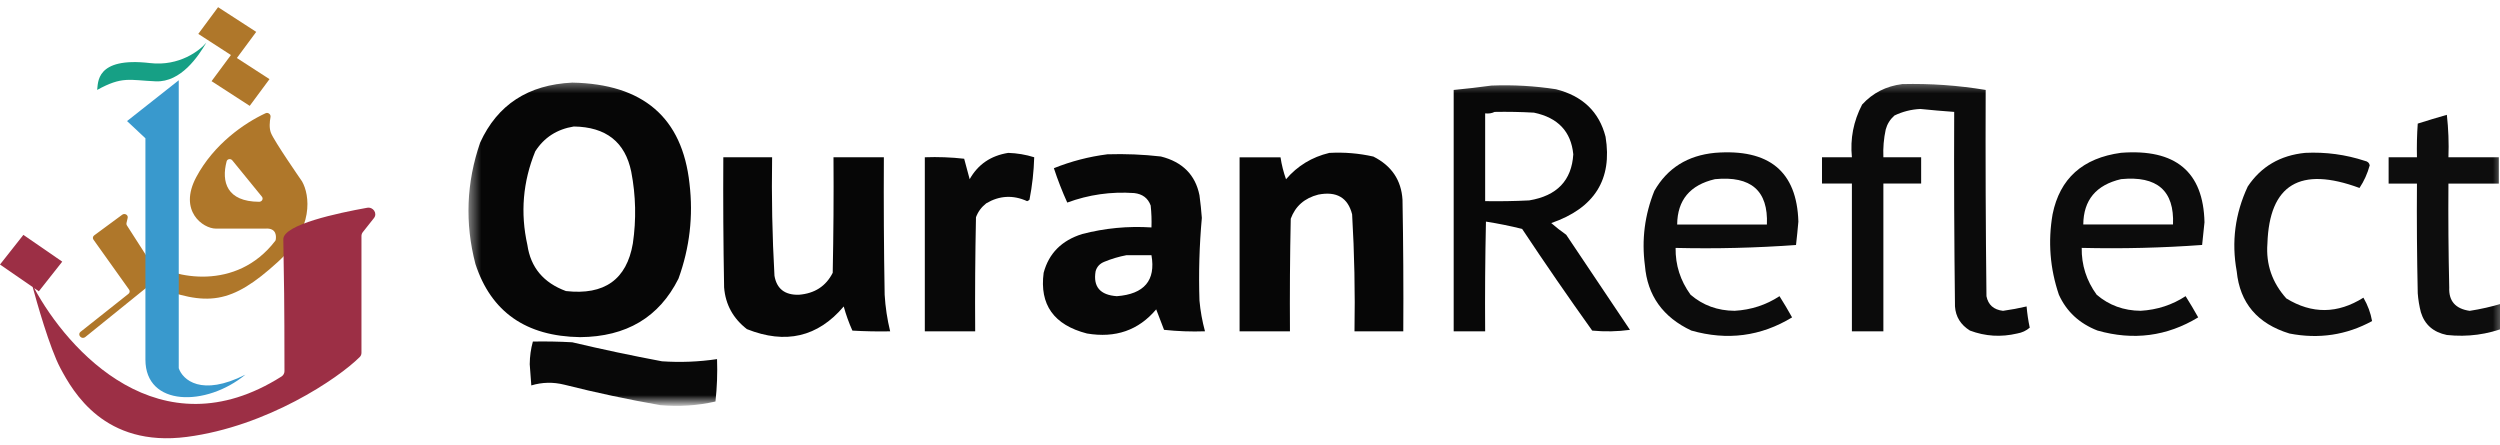 <svg width="100%" height="100%" viewBox="0 0 174 31" fill="none" xmlns="http://www.w3.org/2000/svg">
    <g clip-path="url(#clip0_32649_66700)">
        <path fill-rule="evenodd" clip-rule="evenodd"
            d="M15.178 0.5L13.801 2.36L16.072 3.83L14.725 5.649L17.38 7.368L18.757 5.508L16.486 4.038L17.833 2.219L15.178 0.5Z"
            fill="#AF772A" />
        <path
            d="M10.441 4.39C12.481 4.628 13.906 3.517 14.36 2.969C13.8 3.916 12.6 5.735 10.841 5.661C8.996 5.582 8.521 5.287 6.762 6.259C6.842 5.81 6.602 3.941 10.441 4.39Z"
            fill="#16A085" />
        <path fill-rule="evenodd" clip-rule="evenodd"
            d="M18.828 8.145C18.766 8.477 18.727 8.924 18.86 9.256C19.093 9.837 20.91 12.462 21.015 12.614C21.018 12.619 21.021 12.623 21.024 12.628C21.555 13.556 21.893 15.9 19.34 18.229C16.1 21.185 14.421 21.366 10.6 19.854C10.517 19.821 10.419 19.834 10.351 19.89L5.93 23.463C5.828 23.545 5.674 23.532 5.59 23.434L5.567 23.407C5.488 23.313 5.502 23.177 5.599 23.1L8.942 20.45C9.034 20.378 9.053 20.252 8.986 20.159L6.505 16.679C6.436 16.583 6.458 16.454 6.555 16.383L8.508 14.944C8.682 14.816 8.932 14.962 8.886 15.164L8.803 15.527C8.79 15.581 8.8 15.639 8.831 15.687L10.44 18.194C10.455 18.217 10.473 18.237 10.497 18.254C12.069 19.361 16.452 20.291 19.154 16.768C19.171 16.746 19.184 16.72 19.189 16.693C19.222 16.519 19.297 15.846 18.46 15.911H15.021C14.142 15.911 12.395 14.691 13.662 12.322C14.888 10.029 17.003 8.567 18.482 7.882C18.662 7.799 18.862 7.96 18.828 8.145ZM18.228 13.688L16.169 11.161C16.054 11.02 15.818 11.057 15.773 11.23C15.396 12.662 15.786 14.034 18.033 14.044C18.049 14.044 18.065 14.042 18.08 14.039L18.086 14.038C18.258 14.006 18.334 13.818 18.228 13.688Z"
            fill="#AF772A" />
        <path
            d="M12.441 25.626V5.586L8.842 8.427L10.121 9.624V25.028C10.121 28.318 14.36 28.318 17.08 26.075C14.008 27.63 12.707 26.424 12.441 25.626Z"
            fill="#3999CD" />
        <path fill-rule="evenodd" clip-rule="evenodd"
            d="M26.027 15.178L25.251 16.158C25.191 16.235 25.158 16.327 25.158 16.422V24.559C25.158 24.666 25.117 24.77 25.039 24.848C23.545 26.338 18.601 29.681 13.001 30.409C7.259 31.154 5.083 27.268 4.203 25.623C3.456 24.224 2.534 20.935 2.275 19.98L0 18.411L1.628 16.347L4.332 18.211L2.703 20.275L2.38 20.052C4.71 24.382 11.122 31.565 19.592 26.205C19.72 26.124 19.799 25.981 19.799 25.837C19.798 20.907 19.76 19.034 19.737 17.901C19.727 17.407 19.719 17.054 19.719 16.65C19.719 15.63 23.532 14.824 25.553 14.461C25.977 14.385 26.285 14.853 26.027 15.178Z"
            fill="#9C2F45" />
        <mask id="mask0_32649_66700" style="mask-type:luminance" maskUnits="userSpaceOnUse" x="32" y="5" width="143"
            height="23">
            <path d="M174.405 5.5H32.537V28H174.405V5.5Z" fill="white" />
        </mask>
        <g mask="url(#mask0_32649_66700)">
            <path opacity="0.973" fill-rule="evenodd" clip-rule="evenodd"
                d="M39.828 5.75C44.766 5.842 47.487 8.184 47.989 12.775C48.258 15.038 48.002 17.244 47.222 19.393C45.876 22.083 43.594 23.44 40.376 23.465C36.61 23.409 34.182 21.712 33.09 18.374C32.348 15.527 32.458 12.71 33.419 9.924C34.623 7.287 36.76 5.896 39.828 5.75ZM39.937 8.804C42.183 8.836 43.515 9.889 43.936 11.96C44.255 13.617 44.291 15.28 44.046 16.949C43.616 19.456 42.064 20.559 39.39 20.258C37.828 19.683 36.933 18.614 36.706 17.051C36.208 14.824 36.391 12.652 37.253 10.535C37.869 9.571 38.764 8.994 39.937 8.804Z"
                fill="black" />
            <path opacity="0.956" fill-rule="evenodd" clip-rule="evenodd"
                d="M132.397 5.853C134.349 5.805 136.284 5.941 138.203 6.26C138.185 11.046 138.203 15.831 138.258 20.616C138.377 21.218 138.76 21.557 139.409 21.634C139.962 21.557 140.51 21.455 141.051 21.328C141.093 21.824 141.166 22.317 141.27 22.805C141.029 23.016 140.736 23.152 140.395 23.212C139.269 23.477 138.174 23.409 137.108 23.008C136.462 22.607 136.116 22.047 136.067 21.328C136.012 16.815 135.993 12.301 136.012 7.788C135.226 7.732 134.441 7.664 133.657 7.584C133.018 7.615 132.415 7.768 131.85 8.042C131.551 8.309 131.35 8.632 131.247 9.009C131.109 9.647 131.054 10.292 131.083 10.944C131.959 10.944 132.836 10.944 133.712 10.944C133.712 11.555 133.712 12.165 133.712 12.776C132.836 12.776 131.959 12.776 131.083 12.776C131.083 16.204 131.083 19.631 131.083 23.059C130.351 23.059 129.622 23.059 128.892 23.059C128.892 19.631 128.892 16.204 128.892 12.776C128.198 12.776 127.503 12.776 126.811 12.776C126.811 12.165 126.811 11.555 126.811 10.944C127.503 10.944 128.198 10.944 128.892 10.944C128.764 9.656 129.001 8.435 129.603 7.278C130.341 6.469 131.272 5.994 132.397 5.853Z"
                fill="black" />
            <path opacity="0.965" fill-rule="evenodd" clip-rule="evenodd"
                d="M103.805 5.956C105.314 5.896 106.811 5.981 108.297 6.211C110.152 6.68 111.303 7.783 111.747 9.519C112.234 12.486 110.974 14.488 107.967 15.526C108.297 15.814 108.643 16.085 109.009 16.341C110.487 18.547 111.967 20.752 113.445 22.958C112.572 23.077 111.695 23.094 110.817 23.009C109.15 20.677 107.525 18.318 105.941 15.933C105.111 15.726 104.271 15.556 103.422 15.424C103.367 17.969 103.348 20.515 103.367 23.06C102.636 23.06 101.906 23.06 101.176 23.06C101.176 17.46 101.176 11.861 101.176 6.261C102.07 6.175 102.946 6.073 103.805 5.956ZM104.024 7.789C104.938 7.772 105.85 7.789 106.763 7.84C108.433 8.188 109.347 9.155 109.501 10.741C109.39 12.559 108.367 13.628 106.434 13.948C105.412 13.999 104.39 14.016 103.367 13.999C103.367 11.963 103.367 9.927 103.367 7.89C103.612 7.92 103.831 7.886 104.024 7.789Z"
                fill="black" />
            <path opacity="0.946" fill-rule="evenodd" clip-rule="evenodd"
                d="M174.465 22.144C174.465 22.347 174.465 22.551 174.465 22.755C173.134 23.283 171.746 23.47 170.301 23.315C169.361 23.123 168.758 22.597 168.494 21.736C168.382 21.302 168.308 20.86 168.275 20.413C168.22 17.868 168.201 15.323 168.22 12.777C167.564 12.777 166.906 12.777 166.248 12.777C166.248 12.166 166.248 11.556 166.248 10.945C166.906 10.945 167.564 10.945 168.22 10.945C168.201 10.163 168.22 9.383 168.275 8.603C168.945 8.39 169.62 8.186 170.301 7.992C170.411 8.974 170.448 9.958 170.411 10.945C171.58 10.945 172.748 10.945 173.917 10.945C173.917 11.556 173.917 12.166 173.917 12.777C172.748 12.777 171.58 12.777 170.411 12.777C170.393 15.187 170.411 17.596 170.467 20.006C170.424 20.951 170.9 21.493 171.89 21.635C172.654 21.517 173.402 21.347 174.136 21.126C174.206 21.487 174.315 21.826 174.465 22.144Z"
                fill="black" />
            <path opacity="0.965" fill-rule="evenodd" clip-rule="evenodd"
                d="M70.173 10.641C70.795 10.661 71.398 10.762 71.981 10.946C71.953 11.935 71.843 12.919 71.652 13.899C71.607 13.945 71.552 13.979 71.488 14C70.507 13.556 69.558 13.607 68.64 14.153C68.308 14.414 68.07 14.736 67.928 15.12C67.873 17.767 67.854 20.414 67.873 23.061C66.704 23.061 65.536 23.061 64.367 23.061C64.367 19.023 64.367 14.985 64.367 10.946C65.283 10.912 66.196 10.946 67.106 11.048C67.233 11.522 67.361 11.997 67.489 12.473C68.065 11.444 68.96 10.833 70.173 10.641Z"
                fill="black" />
            <path opacity="0.975" fill-rule="evenodd" clip-rule="evenodd"
                d="M92.52 10.642C93.559 10.585 94.581 10.67 95.587 10.897C96.854 11.536 97.53 12.537 97.614 13.9C97.669 16.954 97.687 20.009 97.669 23.063C96.537 23.063 95.405 23.063 94.273 23.063C94.32 20.345 94.266 17.63 94.108 14.918C93.813 13.754 93.028 13.296 91.753 13.544C90.796 13.789 90.157 14.348 89.836 15.224C89.781 17.837 89.763 20.45 89.781 23.063C88.612 23.063 87.444 23.063 86.275 23.063C86.275 19.024 86.275 14.986 86.275 10.948C87.225 10.948 88.174 10.948 89.124 10.948C89.202 11.466 89.33 11.975 89.507 12.475C90.305 11.543 91.309 10.932 92.52 10.642Z"
                fill="black" />
            <path opacity="0.953" fill-rule="evenodd" clip-rule="evenodd"
                d="M119.361 10.637C123.128 10.338 125.063 11.933 125.167 15.422C125.12 15.966 125.065 16.509 125.003 17.051C122.235 17.253 119.441 17.321 116.622 17.255C116.605 18.449 116.952 19.535 117.662 20.512C118.523 21.251 119.545 21.624 120.731 21.632C121.88 21.565 122.92 21.226 123.853 20.614C124.158 21.098 124.451 21.59 124.729 22.09C122.554 23.411 120.217 23.717 117.717 23.007C115.734 22.076 114.657 20.565 114.486 18.476C114.25 16.691 114.47 14.96 115.143 13.284C116.05 11.701 117.456 10.819 119.361 10.637ZM119.361 12.47C121.873 12.225 123.078 13.277 122.976 15.626C120.895 15.626 118.814 15.626 116.731 15.626C116.747 13.926 117.624 12.874 119.361 12.47Z"
                fill="black" />
            <path opacity="0.952" fill-rule="evenodd" clip-rule="evenodd"
                d="M147.626 10.635C151.418 10.343 153.354 11.955 153.432 15.471C153.38 15.998 153.325 16.524 153.268 17.049C150.499 17.251 147.706 17.319 144.887 17.253C144.87 18.447 145.217 19.533 145.927 20.511C146.788 21.249 147.81 21.622 148.995 21.631C150.144 21.563 151.184 21.224 152.118 20.613C152.423 21.096 152.716 21.588 152.994 22.089C150.819 23.41 148.481 23.715 145.982 23.005C144.723 22.513 143.827 21.682 143.298 20.511C142.677 18.68 142.532 16.813 142.86 14.911C143.364 12.423 144.953 10.998 147.626 10.635ZM147.626 12.468C150.139 12.224 151.344 13.276 151.241 15.624C149.16 15.624 147.077 15.624 144.996 15.624C145.011 13.924 145.888 12.873 147.626 12.468Z"
                fill="black" />
            <path opacity="0.949" fill-rule="evenodd" clip-rule="evenodd"
                d="M160.441 10.639C161.871 10.57 163.26 10.757 164.604 11.199C164.789 11.234 164.898 11.336 164.933 11.504C164.778 12.074 164.541 12.6 164.221 13.082C160.083 11.551 157.947 12.84 157.812 16.951C157.702 18.395 158.141 19.668 159.127 20.769C160.909 21.866 162.698 21.849 164.494 20.718C164.797 21.24 164.997 21.782 165.097 22.347C163.31 23.322 161.393 23.611 159.346 23.213C157.117 22.53 155.894 21.088 155.676 18.886C155.302 16.842 155.559 14.874 156.443 12.981C157.369 11.592 158.703 10.811 160.441 10.639Z"
                fill="black" />
            <path opacity="0.969" fill-rule="evenodd" clip-rule="evenodd"
                d="M77.075 10.739C78.322 10.7 79.564 10.751 80.799 10.892C82.302 11.27 83.197 12.17 83.483 13.59C83.554 14.115 83.609 14.64 83.648 15.168C83.475 17.083 83.42 19 83.483 20.92C83.548 21.644 83.676 22.357 83.867 23.058C82.915 23.092 81.965 23.058 81.018 22.956C80.835 22.479 80.653 22.004 80.471 21.531C79.245 22.988 77.639 23.548 75.65 23.211C73.348 22.616 72.344 21.207 72.638 18.986C72.999 17.632 73.894 16.733 75.322 16.288C76.897 15.878 78.504 15.725 80.142 15.83C80.16 15.32 80.142 14.811 80.087 14.303C79.9 13.789 79.517 13.501 78.937 13.437C77.328 13.326 75.776 13.547 74.281 14.099C73.928 13.318 73.617 12.52 73.35 11.706C74.552 11.224 75.794 10.901 77.075 10.739ZM78.389 17.764C78.974 17.764 79.558 17.764 80.142 17.764C80.447 19.517 79.644 20.468 77.732 20.615C76.567 20.534 76.074 19.957 76.253 18.884C76.339 18.57 76.54 18.35 76.856 18.222C77.362 18.014 77.874 17.861 78.389 17.764Z"
                fill="black" />
            <path opacity="0.974" fill-rule="evenodd" clip-rule="evenodd"
                d="M50.343 10.945C51.475 10.945 52.607 10.945 53.739 10.945C53.694 13.697 53.749 16.446 53.903 19.192C54.057 20.099 54.624 20.541 55.601 20.515C56.699 20.429 57.484 19.92 57.957 18.988C58.011 16.308 58.03 13.627 58.011 10.945C59.18 10.945 60.348 10.945 61.517 10.945C61.499 14.136 61.517 17.326 61.572 20.515C61.623 21.376 61.751 22.224 61.955 23.061C61.078 23.078 60.202 23.061 59.326 23.01C59.082 22.465 58.881 21.905 58.723 21.33C56.926 23.455 54.68 23.981 51.986 22.908C51.023 22.162 50.493 21.195 50.398 20.006C50.343 16.986 50.325 13.966 50.343 10.945Z"
                fill="black" />
            <path opacity="0.967" fill-rule="evenodd" clip-rule="evenodd"
                d="M37.088 23.772C38.002 23.755 38.915 23.772 39.827 23.823C41.896 24.312 43.978 24.753 46.071 25.146C47.357 25.234 48.635 25.183 49.906 24.994C49.942 25.98 49.905 26.964 49.796 27.946C48.537 28.233 47.259 28.317 45.962 28.201C43.715 27.806 41.487 27.331 39.279 26.775C38.501 26.581 37.734 26.598 36.979 26.826C36.942 26.334 36.906 25.842 36.869 25.35C36.875 24.799 36.948 24.273 37.088 23.772Z"
                fill="black" />
        </g>
    </g>
    <defs>
        <clipPath id="clip0_32649_66700">
            <rect width="174" height="30" fill="white" transform="translate(0 0.5)" />
        </clipPath>
    </defs>
</svg>
